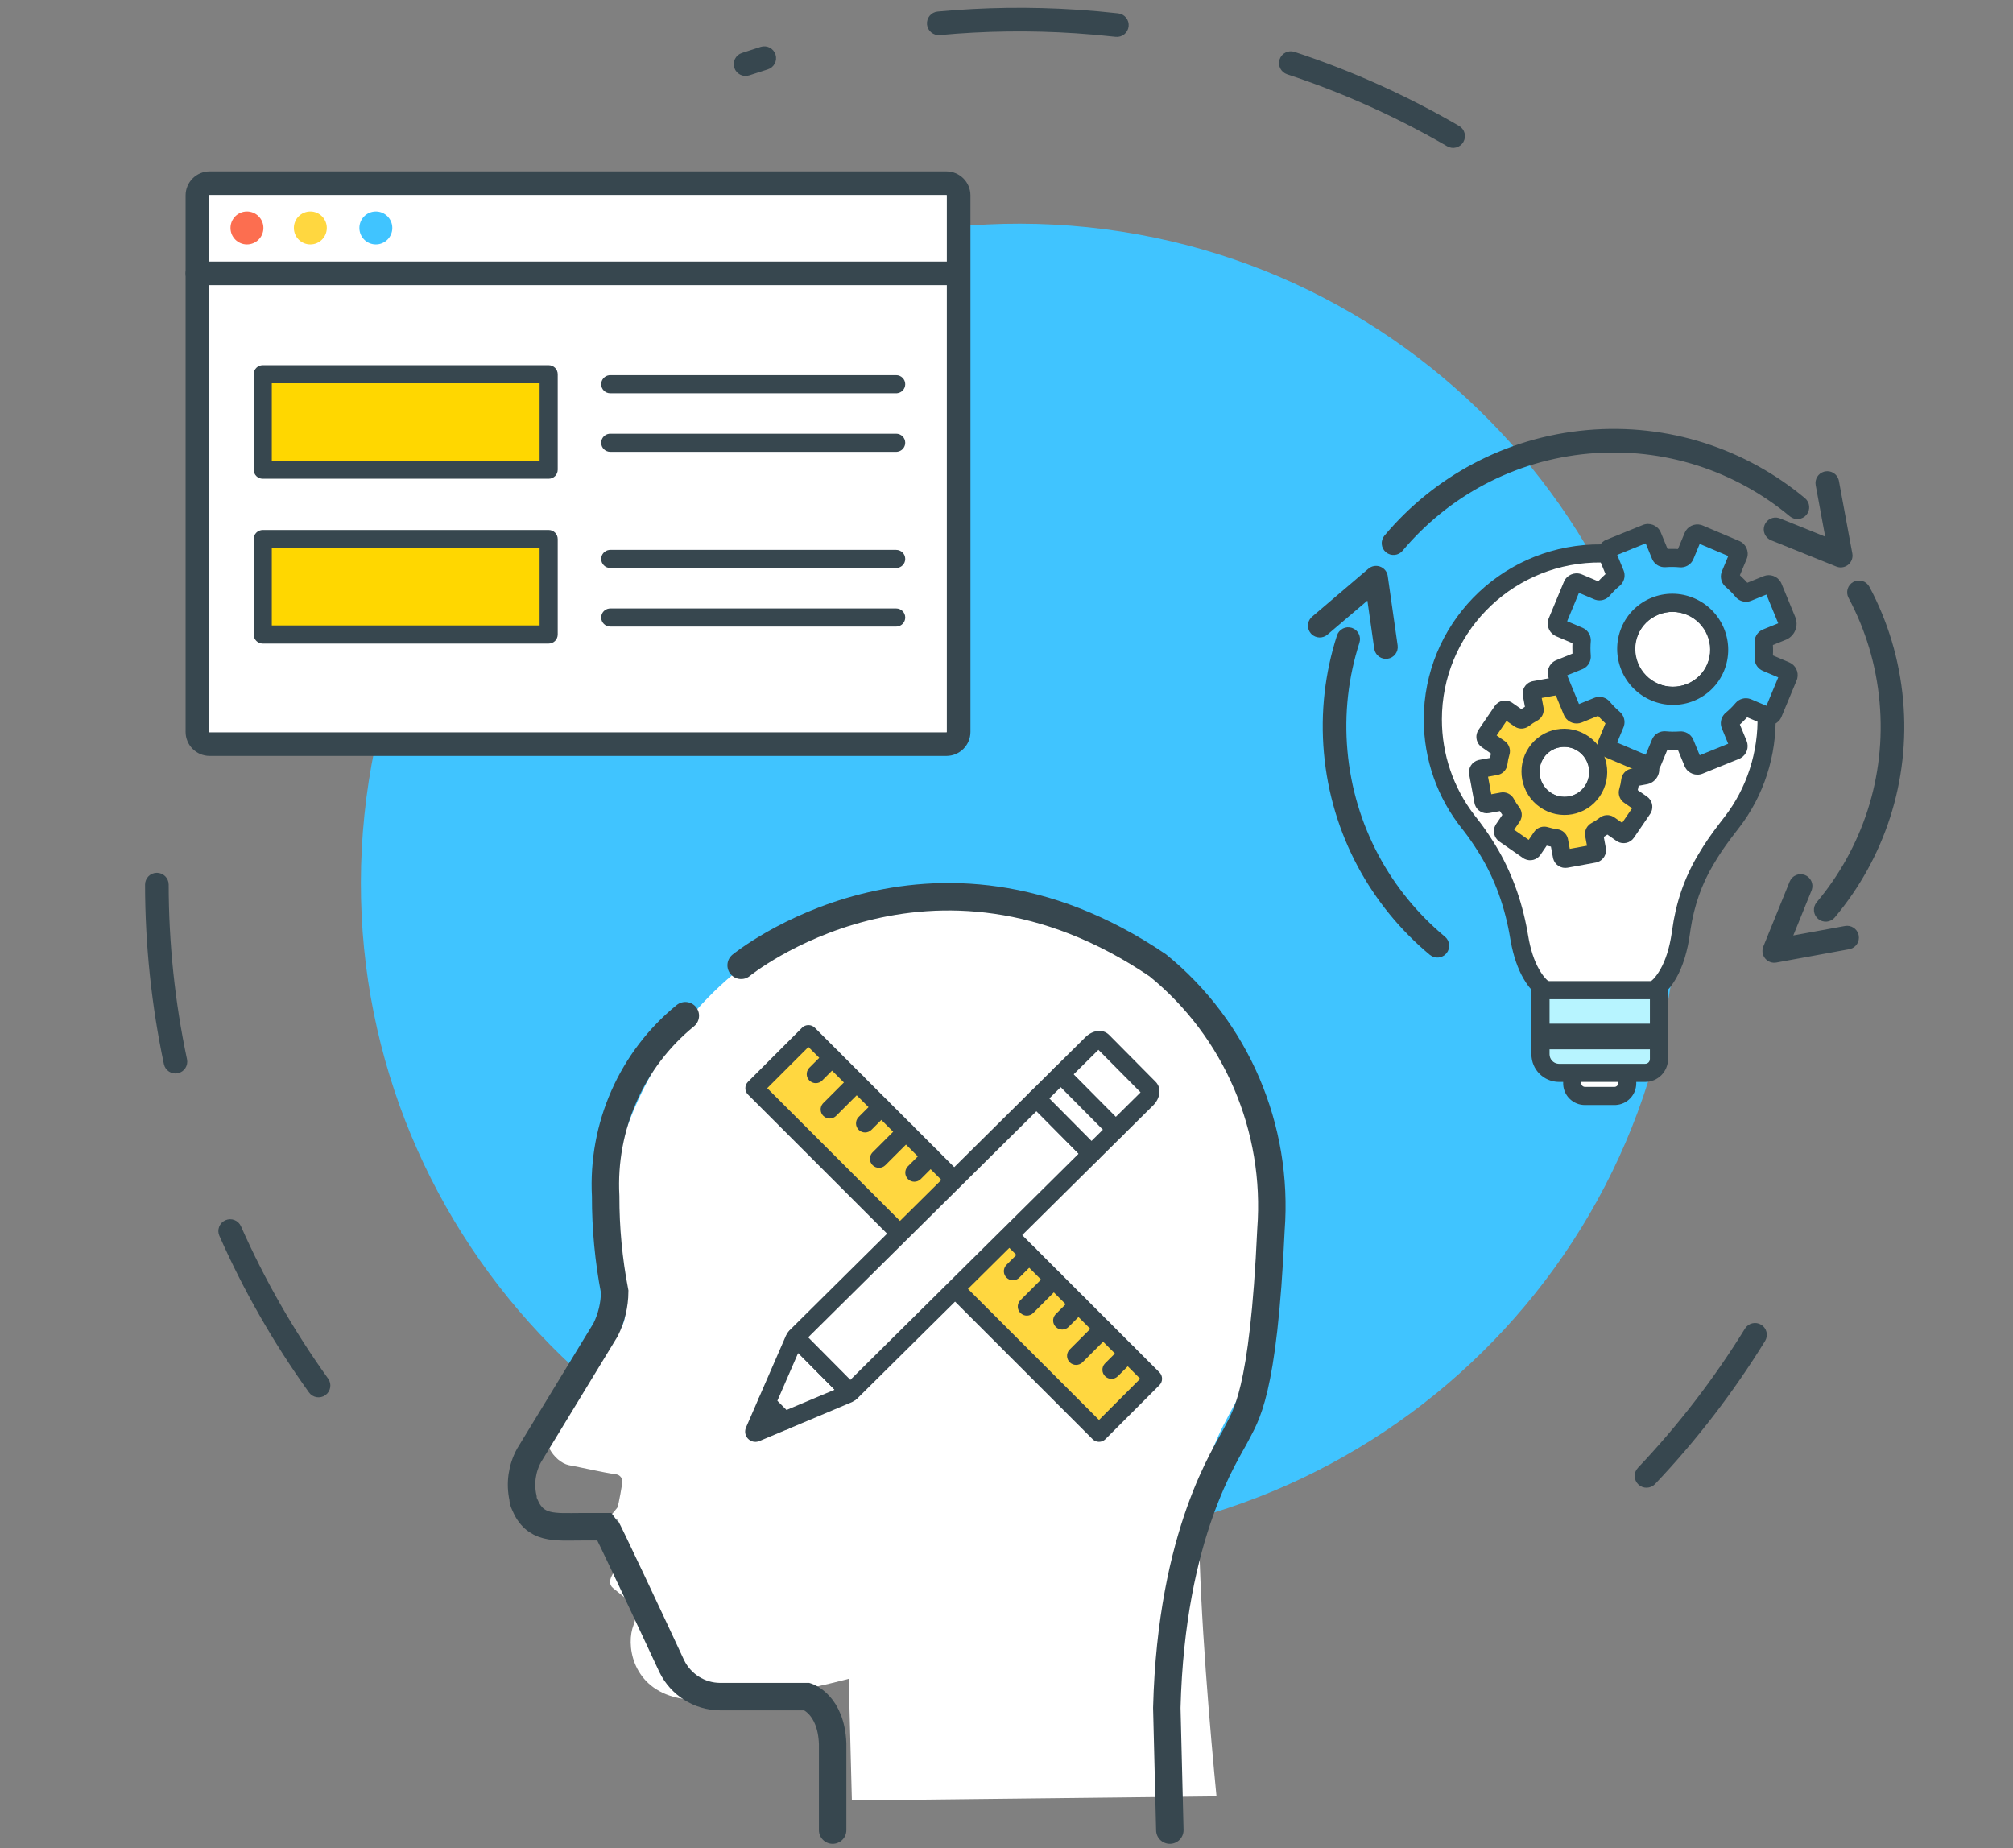 <?xml version="1.0" encoding="UTF-8"?> <svg xmlns="http://www.w3.org/2000/svg" xmlns:xlink="http://www.w3.org/1999/xlink" width="220px" height="202px" viewBox="0 0 220 202" version="1.1"><rect x="0" y="0" width="220" height="202" fill="#808080" stroke="none"/><title>Tech talents</title><g id="Page-1" stroke="none" stroke-width="1" fill="none" fill-rule="evenodd"><g id="Travel-Software-Solutions" transform="translate(-874, -1617)"><g id="Tech-talents" transform="translate(874, 1618)"><rect id="Rectangle" x="0" y="0" width="220" height="200"></rect><g id="Group-69" transform="translate(16, 0)"><g id="Group-123"><path d="M23.828,88.052 C27.922,48.492 63.31,19.741 102.87,23.835 C142.43,27.929 171.181,63.318 167.087,102.878 C162.993,142.438 127.604,171.189 88.044,167.094 C48.484,163 19.734,127.612 23.828,88.052" id="Fill-1" fill="#40C4FF"></path><path d="M143.311,13.019 C137.641,9.722 131.637,7.017 125.382,4.954 C124.863,4.783 124.303,5.065 124.132,5.584 C123.96,6.103 124.242,6.663 124.762,6.835 C130.886,8.855 136.764,11.503 142.316,14.731 C142.788,15.006 143.394,14.846 143.669,14.373 C143.944,13.9 143.784,13.294 143.311,13.019 Z M106.175,0.761 C104.695,0.594 103.209,0.462 101.716,0.364 C96.607,0.028 91.527,0.098 86.504,0.566 C85.959,0.616 85.559,1.099 85.61,1.643 C85.66,2.188 86.143,2.588 86.687,2.537 C91.607,2.079 96.582,2.011 101.586,2.34 C103.048,2.436 104.504,2.565 105.954,2.728 C106.497,2.789 106.987,2.398 107.048,1.855 C107.109,1.312 106.718,0.822 106.175,0.761 Z M67.235,4.406 C66.543,4.621 65.853,4.844 65.167,5.074 C64.648,5.248 64.369,5.809 64.543,6.328 C64.717,6.846 65.278,7.125 65.797,6.951 C66.469,6.726 67.144,6.508 67.822,6.298 C68.344,6.136 68.636,5.581 68.474,5.059 C68.312,4.536 67.757,4.244 67.235,4.406 Z" id="Stroke-3" stroke="#37474F" stroke-width="0.6" fill="#37474F" fill-rule="nonzero"></path><path d="M164.664,160.978 C169.184,156.21 173.202,150.987 176.649,145.394 C176.935,144.928 176.791,144.318 176.325,144.032 C175.86,143.745 175.25,143.89 174.963,144.355 C171.588,149.832 167.653,154.946 163.227,159.616 C162.851,160.013 162.868,160.64 163.264,161.016 C163.661,161.392 164.288,161.375 164.664,160.978 Z" id="Stroke-5" stroke="#37474F" stroke-width="0.6" fill="#37474F" fill-rule="nonzero"></path><path d="M0.154,95.676 C0.163,102.292 0.855,108.836 2.207,115.23 C2.32,115.765 2.845,116.107 3.38,115.993 C3.915,115.88 4.257,115.355 4.144,114.82 C2.82,108.56 2.143,102.152 2.135,95.673 C2.134,95.126 1.69,94.684 1.143,94.684 C0.596,94.685 0.154,95.129 0.154,95.676 Z M8.249,133.934 C10.906,139.943 14.18,145.661 18.011,150.997 C18.33,151.441 18.949,151.543 19.393,151.224 C19.837,150.905 19.939,150.286 19.62,149.842 C15.868,144.616 12.662,139.017 10.06,133.133 C9.839,132.633 9.255,132.407 8.754,132.628 C8.254,132.849 8.028,133.434 8.249,133.934 Z" id="Stroke-9" stroke="#37474F" stroke-width="0.6" fill="#37474F" fill-rule="nonzero"></path><g id="Group-22" transform="translate(181.899, 120.559)"></g><g id="Group-26" transform="translate(172.139, 87.445)"></g><g id="Group-38" transform="translate(139.025, 47.708)"></g><g id="Group-67" transform="translate(4.189, 17.45)"><path d="M83.241,62.874 L2.724,62.874 C1.985,62.874 1.385,62.274 1.385,61.534 L1.385,2.907 C1.385,2.167 1.985,1.568 2.724,1.568 L83.241,1.568 C83.981,1.568 84.581,2.167 84.581,2.907 L84.581,61.534 C84.581,62.274 83.981,62.874 83.241,62.874" id="Fill-65" fill="#FFFFFF"></path><path d="M83.241,0.577 L2.724,0.577 C1.438,0.577 0.395,1.621 0.395,2.907 L0.395,61.534 C0.395,62.821 1.438,63.864 2.724,63.864 L83.241,63.864 C84.528,63.864 85.571,62.821 85.571,61.534 L85.571,2.907 C85.571,1.621 84.528,0.577 83.241,0.577 Z M2.724,2.558 L83.241,2.558 C83.434,2.558 83.591,2.714 83.591,2.907 L83.591,61.534 C83.591,61.727 83.434,61.884 83.241,61.884 L2.724,61.884 C2.531,61.884 2.375,61.727 2.375,61.534 L2.375,2.907 C2.375,2.714 2.531,2.558 2.724,2.558 Z" id="Stroke-67" stroke="#37474F" stroke-width="0.6" fill="#37474F" fill-rule="nonzero"></path><path d="M8.6,6.461 C8.6,7.455 7.795,8.261 6.801,8.261 C5.807,8.261 5.002,7.455 5.002,6.461 C5.002,5.467 5.807,4.662 6.801,4.662 C7.795,4.662 8.6,5.467 8.6,6.461" id="Fill-69" fill="#FC6E50"></path><path d="M15.528,6.461 C15.528,7.455 14.722,8.261 13.729,8.261 C12.735,8.261 11.929,7.455 11.929,6.461 C11.929,5.467 12.735,4.662 13.729,4.662 C14.722,4.662 15.528,5.467 15.528,6.461" id="Fill-71" fill="#FFD740"></path><path d="M22.687,6.461 C22.687,7.455 21.882,8.261 20.888,8.261 C19.894,8.261 19.089,7.455 19.089,6.461 C19.089,5.467 19.894,4.662 20.888,4.662 C21.882,4.662 22.687,5.467 22.687,6.461" id="Fill-73" fill="#40C4FF"></path><line x1="1.385" y1="11.425" x2="84.512" y2="11.425" id="Fill-75" fill="#FFFFFF"></line><path d="M84.512,10.435 C85.059,10.435 85.502,10.879 85.502,11.425 C85.502,11.94 85.11,12.363 84.608,12.411 L84.512,12.416 L1.385,12.416 C0.838,12.416 0.394,11.972 0.394,11.425 C0.394,10.911 0.787,10.488 1.289,10.44 L1.385,10.435 L84.512,10.435 Z" id="Stroke-77" stroke="#37474F" stroke-width="0.6" fill="#37474F" fill-rule="nonzero"></path><polygon id="Fill-79" fill="#FFD700" points="8.526 32.882 8.526 23.835 8.526 22.45 39.774 22.45 39.774 32.882"></polygon><path d="M39.774,21.46 L8.526,21.46 C7.979,21.46 7.536,21.903 7.536,22.45 L7.536,32.882 C7.536,33.429 7.979,33.872 8.526,33.872 L39.774,33.872 C40.321,33.872 40.764,33.429 40.764,32.882 L40.764,22.45 C40.764,21.903 40.321,21.46 39.774,21.46 Z M38.784,23.44 L38.784,31.892 L9.516,31.892 L9.516,23.44 L38.784,23.44 Z" id="Stroke-81" fill="#37474F" fill-rule="nonzero"></path><polygon id="Fill-83" fill="#FFD700" points="8.526 50.894 8.526 41.847 8.526 40.461 39.774 40.461 39.774 50.894"></polygon><path d="M39.774,39.471 L8.526,39.471 C7.979,39.471 7.536,39.915 7.536,40.461 L7.536,50.894 C7.536,51.44 7.979,51.884 8.526,51.884 L39.774,51.884 C40.321,51.884 40.764,51.44 40.764,50.894 L40.764,40.461 C40.764,39.915 40.321,39.471 39.774,39.471 Z M38.784,41.451 L38.784,49.903 L9.516,49.903 L9.516,41.451 L38.784,41.451 Z" id="Stroke-85" fill="#37474F" fill-rule="nonzero"></path><line x1="46.505" y1="23.54" x2="77.754" y2="23.54" id="Fill-87" fill="#FFFFFF"></line><path d="M77.754,22.55 C78.301,22.55 78.744,22.993 78.744,23.54 C78.744,24.055 78.351,24.478 77.849,24.526 L77.754,24.53 L46.505,24.53 C45.959,24.53 45.515,24.087 45.515,23.54 C45.515,23.025 45.908,22.602 46.41,22.554 L46.505,22.55 L77.754,22.55 Z" id="Stroke-89" fill="#37474F" fill-rule="nonzero"></path><line x1="46.505" y1="29.94" x2="77.754" y2="29.94" id="Fill-91" fill="#FFFFFF"></line><path d="M77.754,28.95 C78.301,28.95 78.744,29.393 78.744,29.94 C78.744,30.454 78.351,30.877 77.849,30.925 L77.754,30.93 L46.505,30.93 C45.959,30.93 45.515,30.487 45.515,29.94 C45.515,29.425 45.908,29.002 46.41,28.954 L46.505,28.95 L77.754,28.95 Z" id="Stroke-93" fill="#37474F" fill-rule="nonzero"></path><line x1="46.505" y1="42.635" x2="77.754" y2="42.635" id="Fill-95" fill="#FFFFFF"></line><path d="M77.754,41.645 C78.301,41.645 78.744,42.088 78.744,42.635 C78.744,43.149 78.351,43.572 77.849,43.62 L77.754,43.625 L46.505,43.625 C45.959,43.625 45.515,43.181 45.515,42.635 C45.515,42.12 45.908,41.697 46.41,41.649 L46.505,41.645 L77.754,41.645 Z" id="Stroke-97" fill="#37474F" fill-rule="nonzero"></path><line x1="46.505" y1="49.034" x2="77.754" y2="49.034" id="Fill-99" fill="#FFFFFF"></line><path d="M77.754,48.044 C78.301,48.044 78.744,48.488 78.744,49.034 C78.744,49.549 78.351,49.972 77.849,50.02 L77.754,50.024 L46.505,50.024 C45.959,50.024 45.515,49.581 45.515,49.034 C45.515,48.52 45.908,48.097 46.41,48.049 L46.505,48.044 L77.754,48.044 Z" id="Stroke-101" fill="#37474F" fill-rule="nonzero"></path><line x1="93.442" y1="37.115" x2="95.615" y2="39.288" id="Fill-111" fill="#FFFFFF"></line><line x1="86.098" y1="29.468" x2="86.098" y2="43.106" id="Fill-115" fill="#FFFFFF"></line><line x1="67.281" y1="38.157" x2="81.858" y2="38.157" id="Fill-119" fill="#FFFFFF"></line></g><g id="Group-78" transform="translate(5.522, 29.233)"></g><g id="Group-90" transform="translate(53.624, 42.131)"></g><g id="Group-94" transform="translate(53.624, 49.102)"></g><g id="Group-98" transform="translate(53.624, 62.696)"></g><g id="Group-102" transform="translate(53.624, 69.319)"></g><g id="Group-114" transform="translate(103.819, 56.771)"></g><g id="Group-118" transform="translate(95.802, 48.754)"></g><g id="Group-122" transform="translate(75.933, 57.816)"></g></g><g id="Group-121-Copy" transform="translate(127.87, 45.587)"><g id="Group-12" transform="translate(12.6, 13.842)"><path d="M24.236,47.782 C24.236,47.782 26.537,46.725 27.256,41.375 C27.625,38.63 28.489,35.971 29.91,33.59 C30.051,33.354 30.187,33.129 30.317,32.916 C31.058,31.711 31.909,30.581 32.778,29.464 C35.298,26.222 36.731,22.035 36.594,17.614 C36.287,7.629 27.673,-0.325 17.635,0.066 C7.899,0.446 0.123,8.416 0.123,18.193 C0.123,22.459 1.605,26.411 4.084,29.514 C4.743,30.338 5.34,31.204 5.9,32.098 C5.97,32.208 6.043,32.327 6.121,32.454 C7.892,35.358 9.003,38.6 9.556,41.952 C10.356,46.802 12.49,47.782 12.49,47.782" id="Fill-9" fill="#FFFFFF"></path><path d="M17.597,-0.923 C28.188,-1.336 37.259,7.053 37.584,17.584 C37.725,22.148 36.275,26.579 33.56,30.071 L33.167,30.58 C32.354,31.64 31.787,32.434 31.278,33.247 L31.161,33.435 C31.035,33.639 30.902,33.86 30.76,34.097 C29.515,36.184 28.689,38.55 28.298,41.083 L28.237,41.507 C27.958,43.586 27.429,45.23 26.712,46.486 C26.305,47.198 25.859,47.75 25.399,48.159 C25.097,48.428 24.838,48.595 24.649,48.682 C24.152,48.91 23.565,48.692 23.336,48.195 C23.122,47.729 23.3,47.184 23.733,46.929 L23.823,46.882 C24.043,46.781 24.491,46.382 24.992,45.504 C25.543,44.539 25.975,43.242 26.229,41.562 L26.275,41.243 C26.671,38.292 27.604,35.522 29.06,33.083 L29.474,32.398 L29.726,31.995 C30.324,31.06 30.999,30.139 31.997,28.856 C34.429,25.727 35.731,21.748 35.605,17.645 C35.314,8.217 27.17,0.685 17.674,1.056 C8.44,1.416 1.113,8.977 1.113,18.193 C1.113,22.01 2.371,25.656 4.642,28.62 L4.858,28.896 C5.505,29.705 6.119,30.584 6.739,31.571 L6.966,31.938 C8.673,34.738 9.836,37.91 10.453,41.324 L10.533,41.79 C10.793,43.364 11.21,44.587 11.734,45.504 C12.205,46.331 12.63,46.733 12.862,46.861 L12.903,46.882 C13.4,47.111 13.618,47.698 13.39,48.195 C13.162,48.692 12.574,48.91 12.077,48.682 C11.889,48.595 11.629,48.428 11.327,48.159 C10.868,47.75 10.421,47.198 10.014,46.486 C9.413,45.432 8.943,44.103 8.641,42.468 L8.579,42.113 C8.027,38.764 6.923,35.672 5.275,32.97 L5.062,32.624 C4.563,31.83 4.071,31.115 3.565,30.456 L3.311,30.132 C0.626,26.772 -0.867,22.582 -0.867,18.193 C-0.867,7.91 7.303,-0.521 17.597,-0.923 Z" id="Stroke-11" fill="#37474F" fill-rule="nonzero"></path></g><g id="Group-16" transform="translate(27.894, 70.545)"><path d="M6.072,0.115 L6.072,1.261 C6.072,2.022 5.452,2.639 4.687,2.639 L1.45,2.639 C0.685,2.639 0.065,2.022 0.065,1.261 L0.065,0.115" id="Fill-13" fill="#FFFFFF"></path><path d="M6.072,-0.875 C6.587,-0.875 7.009,-0.482 7.057,0.02 L7.062,0.115 L7.062,1.261 C7.062,2.527 6.067,3.558 4.817,3.626 L4.687,3.629 L1.45,3.629 C0.183,3.629 -0.854,2.64 -0.922,1.391 L-0.925,1.261 L-0.925,0.115 C-0.925,-0.431 -0.482,-0.875 0.065,-0.875 C0.579,-0.875 1.002,-0.482 1.05,0.02 L1.055,0.115 L1.055,1.261 C1.055,1.453 1.197,1.614 1.386,1.644 L1.45,1.649 L4.687,1.649 C4.884,1.649 5.046,1.507 5.077,1.324 L5.082,1.261 L5.082,0.115 C5.082,-0.431 5.525,-0.875 6.072,-0.875 Z" id="Stroke-15" fill="#37474F" fill-rule="nonzero"></path></g><path d="M35.928,70.661 L26.522,70.661 C25.399,70.661 24.489,69.751 24.489,68.628 L24.489,61.624 L37.436,61.624 L37.436,69.153 C37.436,69.985 36.761,70.661 35.928,70.661" id="Fill-17" fill="#B7F4FF"></path><path d="M37.436,60.634 L24.489,60.634 C23.943,60.634 23.499,61.078 23.499,61.624 L23.499,68.628 C23.499,70.298 24.852,71.651 26.522,71.651 L35.928,71.651 C37.308,71.651 38.426,70.532 38.426,69.153 L38.426,61.624 C38.426,61.078 37.983,60.634 37.436,60.634 Z M25.479,62.614 L36.446,62.614 L36.446,69.153 C36.446,69.439 36.214,69.67 35.928,69.67 L26.522,69.67 L26.421,69.666 C25.893,69.615 25.479,69.17 25.479,68.628 L25.479,62.614 Z" id="Stroke-19" fill="#37474F" fill-rule="nonzero"></path><g id="Group-24" transform="translate(24.413, 65.944)"><line x1="0.077" y1="0.746" x2="13.023" y2="0.746" id="Fill-21" fill="#FFFFFF"></line><path d="M13.023,-0.654 C13.57,-0.654 14.013,-0.027 14.013,0.746 C14.013,1.474 13.621,2.072 13.119,2.14 L13.023,2.146 L0.077,2.146 C-0.47,2.146 -0.913,1.519 -0.913,0.746 C-0.913,0.018 -0.521,-0.58 -0.019,-0.647 L0.077,-0.654 L13.023,-0.654 Z" id="Stroke-23" fill="#37474F" fill-rule="nonzero"></path></g><path d="M30.767,37.092 C31.144,39.111 29.807,41.049 27.78,41.421 C25.754,41.793 23.806,40.458 23.428,38.439 C23.051,36.421 24.388,34.483 26.414,34.111 C28.441,33.739 30.389,35.074 30.767,37.092" id="Fill-25" fill="#FFFFFF"></path><path d="M26.236,33.137 C23.671,33.608 21.977,36.063 22.455,38.621 C22.933,41.177 25.397,42.865 27.959,42.395 C30.524,41.924 32.218,39.468 31.74,36.91 C31.262,34.355 28.798,32.667 26.236,33.137 Z M29.793,37.274 C30.07,38.753 29.09,40.174 27.602,40.447 C26.111,40.72 24.679,39.739 24.402,38.257 C24.125,36.778 25.105,35.358 26.593,35.085 C28.037,34.82 29.427,35.733 29.764,37.137 L29.793,37.274 Z" id="Stroke-27" fill="#37474F" fill-rule="nonzero"></path><path d="M25.012,40.825 C23.328,39.653 22.897,37.333 24.049,35.644 C25.201,33.954 27.499,33.535 29.183,34.707 C30.867,35.879 31.298,38.198 30.146,39.888 C28.994,41.577 26.695,41.997 25.012,40.825 M33.883,44.408 L35.658,41.804 C35.775,41.632 35.731,41.396 35.56,41.277 L34.187,40.321 C34.058,40.231 34.005,40.068 34.05,39.918 C34.169,39.519 34.253,39.114 34.303,38.707 C34.322,38.55 34.435,38.424 34.589,38.396 L35.94,38.149 C36.301,38.083 36.539,37.734 36.471,37.37 L35.945,34.539 C35.907,34.333 35.71,34.196 35.506,34.234 L33.871,34.532 C33.717,34.56 33.566,34.482 33.492,34.343 C33.299,33.979 33.075,33.63 32.82,33.3 C32.724,33.175 32.714,33.004 32.803,32.875 L33.742,31.497 C33.859,31.325 33.815,31.089 33.644,30.97 L31.05,29.164 C30.878,29.045 30.644,29.087 30.527,29.259 L29.587,30.637 C29.499,30.767 29.338,30.819 29.188,30.772 C28.792,30.65 28.389,30.562 27.985,30.51 C27.829,30.49 27.703,30.375 27.674,30.219 L27.368,28.569 C27.329,28.363 27.133,28.226 26.929,28.264 L23.839,28.828 C23.635,28.865 23.5,29.062 23.539,29.268 L23.845,30.918 C23.874,31.073 23.797,31.225 23.66,31.299 C23.3,31.491 22.956,31.715 22.63,31.969 C22.506,32.066 22.337,32.074 22.208,31.984 L20.835,31.028 C20.663,30.909 20.429,30.952 20.312,31.124 L18.537,33.727 C18.42,33.899 18.464,34.135 18.635,34.255 L20.008,35.21 C20.137,35.3 20.19,35.463 20.145,35.614 C20.026,36.012 19.942,36.417 19.892,36.825 C19.873,36.981 19.76,37.108 19.606,37.136 L17.971,37.434 C17.766,37.471 17.632,37.669 17.67,37.875 L18.25,40.992 C18.288,41.198 18.485,41.335 18.689,41.298 L20.324,40.999 C20.478,40.971 20.629,41.05 20.703,41.189 C20.896,41.552 21.12,41.901 21.375,42.231 C21.471,42.356 21.48,42.527 21.392,42.657 L20.453,44.034 C20.336,44.206 20.379,44.442 20.551,44.562 L23.145,46.367 C23.317,46.487 23.551,46.444 23.668,46.272 L24.607,44.894 C24.696,44.765 24.857,44.713 25.007,44.759 C25.403,44.882 25.805,44.969 26.21,45.022 C26.365,45.042 26.492,45.157 26.521,45.312 L26.827,46.962 C26.866,47.168 27.062,47.305 27.266,47.268 L30.356,46.704 C30.56,46.667 30.695,46.469 30.656,46.263 L30.35,44.613 C30.321,44.458 30.397,44.306 30.535,44.232 C30.894,44.041 31.239,43.817 31.565,43.562 C31.688,43.466 31.858,43.458 31.987,43.547 L33.36,44.503 C33.531,44.622 33.765,44.58 33.883,44.408" id="Fill-29" fill="#FFD740"></path><path d="M26.751,27.29 C27.458,27.16 28.136,27.602 28.318,28.284 L28.341,28.388 L28.566,29.601 L28.665,29.619 L28.802,29.648 L28.939,29.679 L29.027,29.701 L29.709,28.702 C30.093,28.139 30.821,27.955 31.416,28.236 L31.52,28.291 L31.615,28.351 L34.21,30.157 C34.794,30.564 34.966,31.346 34.622,31.955 L34.56,32.055 L33.871,33.064 L33.933,33.154 L34.011,33.272 L34.086,33.391 L34.137,33.477 L35.328,33.26 C35.999,33.137 36.642,33.527 36.862,34.149 L36.895,34.254 L36.918,34.358 L37.445,37.189 C37.605,38.053 37.068,38.886 36.229,39.099 L36.117,39.123 L35.215,39.288 L35.199,39.382 L35.171,39.52 L35.142,39.657 L35.115,39.762 L36.125,40.464 C36.677,40.848 36.861,41.567 36.59,42.159 L36.538,42.262 L36.476,42.362 L34.701,44.965 C34.294,45.561 33.502,45.732 32.89,45.376 L32.794,45.316 L31.795,44.62 L31.721,44.672 L31.604,44.75 L31.486,44.825 L31.405,44.873 L31.63,46.082 C31.754,46.753 31.369,47.402 30.745,47.622 L30.638,47.655 L30.534,47.678 L27.444,48.242 C26.736,48.371 26.059,47.929 25.877,47.247 L25.854,47.143 L25.628,45.93 L25.53,45.913 L25.392,45.884 L25.256,45.853 L25.168,45.83 L24.486,46.83 C24.102,47.393 23.374,47.577 22.778,47.295 L22.675,47.241 L22.58,47.18 L19.985,45.374 C19.401,44.968 19.229,44.186 19.573,43.576 L19.635,43.477 L20.322,42.467 L20.262,42.378 L20.184,42.26 L20.109,42.141 L20.057,42.054 L18.866,42.272 C18.196,42.394 17.553,42.004 17.333,41.383 L17.3,41.277 L17.276,41.173 L16.697,38.056 C16.565,37.348 17.002,36.665 17.688,36.483 L17.793,36.46 L18.979,36.243 L18.996,36.15 L19.023,36.012 L19.053,35.875 L19.079,35.769 L18.069,35.067 C17.518,34.683 17.334,33.965 17.604,33.372 L17.657,33.269 L17.719,33.169 L19.494,30.566 C19.901,29.97 20.693,29.799 21.305,30.155 L21.401,30.216 L22.4,30.911 L22.474,30.859 L22.709,30.706 L22.789,30.657 L22.565,29.449 C22.441,28.779 22.826,28.13 23.45,27.91 L23.556,27.877 L23.661,27.854 L26.751,27.29 Z M26.505,29.347 L24.624,29.69 L24.819,30.737 C24.913,31.246 24.708,31.752 24.309,32.055 L24.22,32.117 L24.126,32.172 C23.815,32.339 23.518,32.532 23.239,32.749 C22.807,33.087 22.216,33.132 21.742,32.86 L21.642,32.797 L20.779,32.196 L19.695,33.786 L20.574,34.398 C20.993,34.69 21.201,35.184 21.141,35.673 L21.122,35.785 L21.093,35.897 C20.991,36.24 20.918,36.59 20.875,36.944 C20.809,37.49 20.422,37.943 19.892,38.085 L19.784,38.11 L18.756,38.297 L19.112,40.214 L20.146,40.025 C20.657,39.932 21.16,40.142 21.462,40.542 L21.523,40.631 L21.578,40.725 C21.745,41.041 21.94,41.343 22.159,41.626 C22.49,42.056 22.537,42.642 22.272,43.115 L22.21,43.214 L21.61,44.093 L23.2,45.199 L23.79,44.336 C24.082,43.908 24.585,43.697 25.081,43.765 L25.187,43.784 L25.3,43.813 C25.64,43.919 25.987,43.994 26.338,44.04 C26.88,44.11 27.327,44.498 27.47,45.024 L27.494,45.131 L27.69,46.184 L29.57,45.84 L29.376,44.793 C29.282,44.285 29.487,43.779 29.886,43.476 L29.975,43.414 L30.069,43.359 C30.38,43.193 30.677,43 30.956,42.782 C31.388,42.444 31.979,42.4 32.453,42.672 L32.553,42.735 L33.415,43.335 L34.499,41.745 L33.621,41.134 C33.202,40.842 32.994,40.348 33.054,39.859 L33.073,39.746 L33.101,39.634 C33.204,39.292 33.277,38.942 33.32,38.587 C33.386,38.041 33.773,37.588 34.303,37.446 L34.411,37.422 L35.438,37.234 L35.082,35.317 L34.049,35.506 C33.538,35.599 33.035,35.389 32.733,34.989 L32.672,34.901 L32.617,34.807 C32.449,34.491 32.255,34.189 32.036,33.905 C31.705,33.475 31.658,32.889 31.923,32.417 L31.985,32.317 L32.583,31.438 L30.994,30.332 L30.405,31.195 C30.113,31.624 29.61,31.834 29.114,31.767 L29.008,31.748 L28.895,31.718 C28.555,31.613 28.208,31.537 27.857,31.492 C27.315,31.421 26.868,31.033 26.725,30.507 L26.701,30.4 L26.505,29.347 Z M29.749,33.894 C31.878,35.376 32.423,38.307 30.964,40.445 C29.502,42.59 26.581,43.123 24.446,41.638 C22.317,40.156 21.772,37.225 23.231,35.086 C24.693,32.941 27.614,32.408 29.749,33.894 Z M24.867,36.202 C24.021,37.442 24.339,39.15 25.577,40.012 C26.81,40.87 28.487,40.564 29.328,39.33 C30.174,38.09 29.856,36.381 28.618,35.519 C27.385,34.661 25.708,34.968 24.867,36.202 Z" id="Stroke-31" fill="#37474F" fill-rule="nonzero"></path><path d="M58.828,17.27 C59.31,17.013 59.91,17.195 60.168,17.677 C61.164,19.541 61.974,21.502 62.585,23.537 C63.208,25.611 63.623,27.756 63.819,29.947 C64.016,32.139 63.989,34.322 63.745,36.473 C63.505,38.584 63.056,40.657 62.408,42.667 C61.769,44.649 60.937,46.563 59.927,48.384 C58.925,50.191 57.75,51.899 56.421,53.483 C56.07,53.902 55.445,53.957 55.026,53.606 C54.607,53.254 54.553,52.63 54.904,52.211 C56.152,50.723 57.255,49.12 58.196,47.424 C59.143,45.715 59.923,43.919 60.523,42.059 C61.132,40.174 61.552,38.23 61.777,36.25 C62.007,34.231 62.031,32.182 61.847,30.124 C61.663,28.066 61.274,26.053 60.689,24.107 C60.115,22.198 59.355,20.359 58.421,18.61 C58.164,18.128 58.346,17.528 58.828,17.27 Z" id="Stroke-33" stroke="#37474F" stroke-width="0.6" fill="#37474F" fill-rule="nonzero"></path><path d="M29.594,0.714 C31.792,0.518 33.982,0.545 36.14,0.789 C38.257,1.028 40.336,1.475 42.353,2.122 C44.341,2.759 46.261,3.588 48.087,4.594 C49.9,5.594 51.614,6.764 53.203,8.089 C53.624,8.439 53.68,9.063 53.33,9.483 C52.98,9.904 52.356,9.96 51.936,9.61 C50.443,8.366 48.834,7.267 47.132,6.329 C45.417,5.384 43.615,4.606 41.748,4.007 C39.855,3.401 37.904,2.981 35.917,2.757 C33.891,2.528 31.834,2.503 29.769,2.686 C27.704,2.87 25.684,3.258 23.73,3.84 C21.815,4.412 19.969,5.169 18.215,6.1 C16.484,7.018 14.849,8.102 13.329,9.334 C11.821,10.558 10.433,11.924 9.185,13.411 C8.834,13.83 8.209,13.885 7.79,13.534 C7.371,13.182 7.317,12.558 7.668,12.139 C8.997,10.554 10.475,9.1 12.082,7.796 C13.7,6.484 15.443,5.329 17.287,4.351 C19.156,3.359 21.123,2.552 23.164,1.943 C25.245,1.322 27.396,0.909 29.594,0.714 Z" id="Stroke-35" stroke="#37474F" stroke-width="0.6" fill="#37474F" fill-rule="nonzero"></path><g id="Group-40" transform="translate(0.915, 22.178)" fill="#37474F" fill-rule="nonzero" stroke="#37474F" stroke-width="0.6"><path d="M1.617,0.777 C1.785,0.256 2.342,-0.03 2.863,0.138 C3.383,0.306 3.669,0.864 3.501,1.384 C2.893,3.27 2.472,5.214 2.247,7.194 C2.018,9.213 1.993,11.262 2.178,13.32 C2.362,15.378 2.751,17.39 3.336,19.337 C3.909,21.246 4.669,23.085 5.603,24.834 C6.524,26.558 7.612,28.188 8.848,29.702 C10.076,31.206 11.447,32.59 12.94,33.833 C13.36,34.184 13.416,34.808 13.066,35.228 C12.716,35.648 12.092,35.705 11.672,35.355 C10.082,34.03 8.622,32.556 7.315,30.955 C5.997,29.341 4.838,27.604 3.857,25.767 C2.861,23.902 2.051,21.941 1.439,19.907 C0.816,17.832 0.402,15.688 0.205,13.497 C0.009,11.305 0.035,9.122 0.28,6.97 C0.52,4.86 0.968,2.787 1.617,0.777 Z" id="Stroke-39"></path></g><g id="Group-44" transform="translate(0.289, 16.454)" fill="#37474F" fill-rule="nonzero" stroke="#37474F" stroke-width="0.6"><path d="M5.588,-0.66 C6.158,-1.145 7.027,-0.844 7.193,-0.136 L7.21,-0.045 L8.29,7.534 C8.367,8.075 7.991,8.576 7.449,8.654 C6.94,8.726 6.466,8.397 6.347,7.907 L6.329,7.813 L5.503,2.013 L0.719,6.089 C0.329,6.421 -0.245,6.398 -0.607,6.051 L-0.677,5.977 C-1.009,5.587 -0.986,5.013 -0.639,4.651 L-0.565,4.581 L5.588,-0.66 Z" id="Stroke-43"></path></g><path d="M55.655,5.225 C56.161,5.132 56.648,5.441 56.787,5.926 L56.808,6.019 L58.274,13.953 C58.41,14.691 57.711,15.295 57.014,15.081 L56.93,15.051 L49.809,12.182 C49.302,11.977 49.056,11.4 49.261,10.893 C49.453,10.416 49.976,10.17 50.459,10.313 L50.549,10.345 L55.999,12.541 L54.861,6.379 C54.768,5.873 55.077,5.385 55.562,5.247 L55.655,5.225 Z" id="Stroke-45" stroke="#37474F" stroke-width="0.6" fill="#37474F" fill-rule="nonzero"></path><path d="M52,49.87 C52.205,49.363 52.783,49.119 53.289,49.324 C53.766,49.518 54.011,50.04 53.866,50.524 L53.835,50.614 L51.634,56.039 L57.82,54.905 C58.327,54.812 58.814,55.122 58.951,55.608 L58.973,55.701 C59.066,56.207 58.756,56.694 58.271,56.831 L58.178,56.853 L50.217,58.312 C49.478,58.448 48.876,57.748 49.091,57.05 L49.121,56.966 L52,49.87 Z" id="Stroke-47" stroke="#37474F" stroke-width="0.6" fill="#37474F" fill-rule="nonzero"></path><path d="M43.678,22.447 C44.75,25.044 43.498,28.012 40.88,29.076 C38.263,30.14 35.271,28.897 34.199,26.3 C33.127,23.703 34.379,20.736 36.997,19.672 C39.614,18.608 42.605,19.85 43.678,22.447" id="Fill-49" fill="#FFFFFF"></path><path d="M36.624,18.755 C33.499,20.025 32.002,23.573 33.284,26.678 C34.565,29.78 38.132,31.262 41.253,29.993 C44.378,28.723 45.875,25.175 44.593,22.069 C43.312,18.968 39.745,17.486 36.624,18.755 Z M42.763,22.825 C43.625,24.914 42.617,27.301 40.507,28.159 C38.393,29.018 35.978,28.015 35.114,25.922 C34.252,23.834 35.259,21.447 37.369,20.589 C39.484,19.73 41.899,20.733 42.763,22.825 Z" id="Stroke-51" fill="#37474F" fill-rule="nonzero"></path><path d="M36.994,29.052 C34.404,27.953 33.175,24.968 34.249,22.385 C35.323,19.801 38.293,18.598 40.883,19.696 C43.473,20.794 44.702,23.779 43.628,26.363 C42.554,28.946 39.584,30.15 36.994,29.052 M49.914,31.37 L51.568,27.389 C51.677,27.126 51.552,26.822 51.289,26.71 L49.177,25.815 C48.978,25.73 48.862,25.527 48.88,25.313 C48.928,24.746 48.928,24.18 48.88,23.621 C48.862,23.406 48.978,23.205 49.177,23.125 L50.922,22.417 C51.389,22.228 51.611,21.694 51.418,21.225 L49.918,17.583 C49.809,17.318 49.506,17.19 49.243,17.297 L47.13,18.153 C46.931,18.233 46.706,18.171 46.567,18.005 C46.207,17.573 45.808,17.168 45.373,16.797 C45.209,16.657 45.148,16.431 45.231,16.233 L46.106,14.126 C46.216,13.863 46.09,13.559 45.827,13.448 L41.836,11.755 C41.572,11.643 41.27,11.766 41.161,12.029 L40.285,14.135 C40.203,14.333 40,14.448 39.786,14.428 C39.22,14.374 38.655,14.37 38.096,14.412 C37.882,14.429 37.68,14.31 37.598,14.111 L36.724,11.987 C36.615,11.722 36.312,11.594 36.049,11.701 L32.057,13.319 C31.793,13.426 31.668,13.727 31.777,13.992 L32.651,16.116 C32.733,16.315 32.673,16.54 32.509,16.677 C32.08,17.035 31.68,17.43 31.313,17.862 C31.175,18.026 30.949,18.084 30.751,18 L28.639,17.104 C28.375,16.992 28.073,17.115 27.963,17.378 L26.309,21.359 C26.199,21.622 26.325,21.926 26.588,22.037 L28.7,22.933 C28.899,23.017 29.015,23.221 28.997,23.435 C28.948,24.002 28.949,24.568 28.997,25.127 C29.015,25.342 28.898,25.543 28.7,25.623 L26.587,26.48 C26.323,26.586 26.198,26.888 26.307,27.153 L27.959,31.165 C28.068,31.43 28.371,31.558 28.634,31.451 L30.747,30.595 C30.946,30.514 31.171,30.577 31.309,30.743 C31.67,31.175 32.069,31.579 32.504,31.95 C32.668,32.091 32.728,32.317 32.646,32.515 L31.771,34.622 C31.661,34.884 31.786,35.188 32.05,35.3 L36.041,36.993 C36.305,37.105 36.607,36.982 36.716,36.719 L37.592,34.612 C37.674,34.414 37.876,34.3 38.091,34.32 C38.657,34.374 39.222,34.378 39.78,34.335 C39.995,34.319 40.196,34.438 40.279,34.637 L41.153,36.761 C41.262,37.026 41.565,37.154 41.828,37.047 L45.82,35.429 C46.084,35.322 46.209,35.021 46.1,34.756 L45.226,32.632 C45.143,32.432 45.204,32.207 45.368,32.07 C45.797,31.713 46.197,31.317 46.564,30.885 C46.702,30.722 46.928,30.664 47.126,30.748 L49.238,31.644 C49.502,31.756 49.804,31.633 49.914,31.37" id="Fill-53" fill="#40C4FF"></path><path d="M35.677,10.783 C36.412,10.485 37.244,10.81 37.593,11.508 L37.639,11.61 L38.378,13.404 L38.392,13.403 C38.639,13.393 38.887,13.391 39.135,13.397 L39.513,13.414 L40.246,11.649 C40.538,10.947 41.297,10.586 42.01,10.771 L42.117,10.803 L42.222,10.843 L46.213,12.536 C46.942,12.845 47.305,13.661 47.06,14.401 L47.021,14.506 L46.283,16.28 L46.296,16.292 C46.48,16.46 46.658,16.634 46.83,16.814 L47.093,17.099 L48.87,16.379 C49.569,16.096 50.355,16.375 50.731,17.002 L50.787,17.104 L50.833,17.206 L52.333,20.848 C52.719,21.786 52.306,22.853 51.405,23.286 L51.294,23.335 L49.891,23.903 C49.904,24.155 49.909,24.404 49.905,24.653 L49.89,25.042 L51.675,25.799 C52.367,26.092 52.73,26.843 52.554,27.552 L52.522,27.664 L52.482,27.769 L50.828,31.75 C50.522,32.486 49.7,32.848 48.957,32.595 L48.852,32.555 L47.076,31.802 C46.907,31.987 46.734,32.165 46.555,32.337 L46.279,32.591 L47.016,34.379 C47.304,35.08 47.027,35.873 46.393,36.247 L46.295,36.3 L46.192,36.346 L42.2,37.965 C41.465,38.262 40.633,37.937 40.284,37.24 L40.238,37.138 L39.499,35.344 L39.485,35.344 C39.237,35.355 38.989,35.357 38.741,35.35 L38.364,35.333 L37.631,37.099 C37.339,37.801 36.58,38.162 35.867,37.977 L35.76,37.945 L35.655,37.904 L31.664,36.212 C30.935,35.903 30.572,35.087 30.817,34.347 L30.856,34.242 L31.593,32.467 L31.58,32.456 C31.396,32.287 31.218,32.113 31.046,31.933 L30.784,31.648 L29.006,32.369 C28.308,32.652 27.522,32.372 27.146,31.746 L27.09,31.644 L27.044,31.542 L25.392,27.53 C25.088,26.794 25.409,25.956 26.112,25.608 L26.215,25.562 L27.985,24.844 C27.972,24.593 27.968,24.344 27.972,24.095 L27.986,23.705 L26.202,22.949 C25.509,22.655 25.147,21.904 25.323,21.195 L25.355,21.084 L25.395,20.979 L27.049,16.998 C27.355,16.261 28.177,15.9 28.92,16.152 L29.025,16.192 L30.801,16.945 C30.969,16.76 31.143,16.582 31.322,16.411 L31.597,16.156 L30.861,14.369 C30.572,13.668 30.85,12.874 31.484,12.5 L31.582,12.447 L31.685,12.401 L35.677,10.783 Z M35.986,12.794 L32.873,14.056 L33.567,15.739 C33.784,16.265 33.675,16.855 33.313,17.271 L33.232,17.357 L33.143,17.438 C32.755,17.761 32.395,18.117 32.068,18.503 C31.677,18.964 31.048,19.143 30.477,18.954 L30.364,18.911 L28.692,18.202 L27.402,21.306 L29.087,22.022 C29.608,22.243 29.946,22.735 29.985,23.282 L29.989,23.4 L29.983,23.519 C29.94,24.026 29.94,24.536 29.983,25.042 C30.035,25.646 29.72,26.219 29.182,26.49 L29.072,26.541 L27.404,27.216 L28.697,30.357 L30.375,29.677 C30.902,29.464 31.489,29.576 31.903,29.938 L31.99,30.02 L32.07,30.108 C32.397,30.5 32.757,30.865 33.146,31.197 C33.604,31.588 33.786,32.212 33.602,32.782 L33.56,32.895 L32.864,34.57 L35.987,35.895 L36.678,34.233 C36.897,33.705 37.393,33.366 37.945,33.331 L38.064,33.328 L38.184,33.334 C38.691,33.382 39.2,33.387 39.705,33.348 C40.305,33.302 40.872,33.618 41.144,34.151 L41.194,34.26 L41.891,35.953 L45.003,34.692 L44.31,33.009 C44.093,32.483 44.202,31.893 44.564,31.477 L44.645,31.39 L44.734,31.31 C45.122,30.987 45.481,30.631 45.809,30.244 C46.2,29.784 46.829,29.605 47.399,29.794 L47.513,29.836 L49.183,30.545 L50.474,27.44 L48.79,26.726 C48.269,26.505 47.931,26.013 47.892,25.465 L47.888,25.347 L47.893,25.228 C47.937,24.721 47.937,24.212 47.893,23.705 C47.842,23.102 48.157,22.529 48.695,22.257 L48.805,22.207 L50.472,21.531 L49.179,18.39 L47.501,19.071 C46.975,19.284 46.388,19.171 45.973,18.809 L45.887,18.728 L45.807,18.639 C45.48,18.247 45.12,17.883 44.73,17.55 C44.273,17.16 44.091,16.536 44.275,15.966 L44.316,15.853 L45.012,14.178 L41.89,12.853 L41.199,14.516 C40.98,15.043 40.483,15.381 39.932,15.417 L39.813,15.42 L39.693,15.414 C39.186,15.365 38.677,15.361 38.172,15.4 C37.573,15.446 37.005,15.13 36.733,14.597 L36.683,14.488 L35.986,12.794 Z M41.269,18.784 C44.359,20.095 45.825,23.656 44.542,26.743 C43.257,29.835 39.703,31.276 36.608,29.963 C33.518,28.653 32.051,25.092 33.334,22.005 C34.62,18.913 38.174,17.472 41.269,18.784 Z M35.163,22.765 C34.299,24.845 35.291,27.254 37.381,28.14 C39.466,29.025 41.851,28.058 42.714,25.983 C43.578,23.903 42.586,21.494 40.496,20.607 C38.411,19.723 36.025,20.69 35.163,22.765 Z" id="Stroke-55" fill="#37474F" fill-rule="nonzero"></path></g><g id="Group-65-Copy" transform="translate(42.526, 96.6)"><path d="M74.424,98.717 C73.779,92.083 72.592,78.677 72.505,69.098 C72.409,58.602 78.922,54.527 80.156,46.853 C89.329,-10.177 17.398,-15.584 7.893,33.095 C7.468,35.271 6.534,38.544 9.15,43.418 C9.574,44.208 9.807,45.087 9.788,45.984 L9.787,46.001 C9.774,46.631 9.564,47.242 9.185,47.746 L1.396,57.529 C0.323,59.703 2.042,62.174 3.642,62.517 C5.057,62.771 7.201,63.296 8.809,63.52 C9.256,63.583 9.559,64.007 9.482,64.452 C9.526,64.198 9.088,66.987 8.924,67.188 L7.609,68.796 C7.337,69.128 7.256,69.581 7.41,69.982 C7.971,71.445 10.263,72.459 10.263,72.459 C9.587,73.123 8.245,74.204 8.146,75.226 C8.12,75.503 8.248,75.774 8.465,75.949 L10.07,77.249 C10.883,77.907 11.106,79.012 10.718,79.983 C9.886,82.067 10.491,86.552 15.075,87.836 C21.007,89.497 34.232,85.869 34.232,85.869 L34.576,99.166" id="Fill-9" fill="#FFFFFF"></path><polygon id="Fill-13" fill="#FFD740" points="29.827 15.419 67.485 53.078 61.583 58.98 23.925 21.322"></polygon><path d="M29.127,14.719 L23.225,20.622 C22.838,21.008 22.838,21.635 23.225,22.022 L60.883,59.681 C61.27,60.067 61.897,60.067 62.283,59.681 L68.185,53.779 C68.572,53.392 68.572,52.765 68.185,52.378 L30.527,14.719 C30.141,14.333 29.514,14.333 29.127,14.719 Z M29.827,16.82 L66.085,53.078 L61.583,57.58 L25.325,21.321 L29.827,16.82 Z" id="Stroke-15" fill="#37474F" fill-rule="nonzero"></path><line x1="37.797" y1="23.39" x2="36.018" y2="25.169" id="Fill-17" fill="#FFFFFF"></line><path d="M37.097,22.69 C37.484,22.303 38.111,22.303 38.497,22.69 C38.86,23.052 38.882,23.626 38.565,24.015 L38.497,24.09 L36.718,25.87 C36.331,26.256 35.704,26.256 35.318,25.87 C34.955,25.507 34.933,24.933 35.25,24.545 L35.318,24.469 L37.097,22.69 Z" id="Stroke-19" fill="#37474F" fill-rule="nonzero"></path><line x1="64.726" y1="50.319" x2="62.946" y2="52.099" id="Fill-21" fill="#FFFFFF"></line><path d="M64.026,49.619 C64.412,49.232 65.039,49.232 65.426,49.619 C65.788,49.982 65.811,50.555 65.494,50.944 L65.426,51.019 L63.646,52.799 C63.26,53.185 62.633,53.185 62.246,52.799 C61.884,52.436 61.861,51.863 62.178,51.474 L62.246,51.399 L64.026,49.619 Z" id="Stroke-23" fill="#37474F" fill-rule="nonzero"></path><line x1="62.033" y1="47.626" x2="59.082" y2="50.578" id="Fill-25" fill="#FFFFFF"></line><path d="M61.333,46.926 C61.72,46.539 62.346,46.539 62.733,46.926 C63.096,47.289 63.118,47.862 62.801,48.251 L62.733,48.326 L59.782,51.278 C59.395,51.664 58.768,51.664 58.382,51.278 C58.019,50.915 57.997,50.341 58.314,49.953 L58.382,49.877 L61.333,46.926 Z" id="Stroke-27" fill="#37474F" fill-rule="nonzero"></path><line x1="59.34" y1="44.933" x2="57.561" y2="46.713" id="Fill-29" fill="#FFFFFF"></line><path d="M58.64,44.233 C59.027,43.847 59.654,43.847 60.04,44.233 C60.403,44.596 60.425,45.169 60.108,45.558 L60.04,45.633 L58.261,47.413 C57.874,47.8 57.247,47.8 56.861,47.413 C56.498,47.05 56.475,46.477 56.793,46.088 L56.861,46.013 L58.64,44.233 Z" id="Stroke-31" fill="#37474F" fill-rule="nonzero"></path><line x1="56.647" y1="42.24" x2="53.696" y2="45.192" id="Fill-33" fill="#FFFFFF"></line><path d="M55.947,41.54 C56.334,41.154 56.961,41.154 57.347,41.54 C57.71,41.903 57.733,42.476 57.415,42.865 L57.347,42.941 L54.396,45.892 C54.009,46.278 53.383,46.278 52.996,45.892 C52.633,45.529 52.611,44.956 52.928,44.567 L52.996,44.492 L55.947,41.54 Z" id="Stroke-35" fill="#37474F" fill-rule="nonzero"></path><line x1="53.954" y1="39.548" x2="52.175" y2="41.327" id="Fill-37" fill="#FFFFFF"></line><path d="M53.254,38.847 C53.641,38.461 54.268,38.461 54.655,38.847 C55.017,39.21 55.04,39.784 54.722,40.172 L54.655,40.248 L52.875,42.027 C52.488,42.414 51.862,42.414 51.475,42.027 C51.112,41.665 51.09,41.091 51.407,40.702 L51.475,40.627 L53.254,38.847 Z" id="Stroke-39" fill="#37474F" fill-rule="nonzero"></path><line x1="51.262" y1="36.855" x2="48.31" y2="39.806" id="Fill-41" fill="#FFFFFF"></line><path d="M50.561,36.154 C50.948,35.768 51.575,35.768 51.962,36.154 C52.324,36.517 52.347,37.091 52.03,37.48 L51.962,37.555 L49.01,40.506 C48.624,40.893 47.997,40.893 47.61,40.506 C47.248,40.143 47.225,39.57 47.542,39.181 L47.61,39.106 L50.561,36.154 Z" id="Stroke-43" fill="#37474F" fill-rule="nonzero"></path><line x1="48.569" y1="34.162" x2="46.789" y2="35.941" id="Fill-45" fill="#FFFFFF"></line><path d="M47.869,33.462 C48.255,33.075 48.882,33.075 49.269,33.462 C49.631,33.824 49.654,34.398 49.337,34.787 L49.269,34.862 L47.489,36.641 C47.103,37.028 46.476,37.028 46.089,36.641 C45.727,36.279 45.704,35.705 46.021,35.316 L46.089,35.241 L47.869,33.462 Z" id="Stroke-47" fill="#37474F" fill-rule="nonzero"></path><line x1="45.876" y1="31.469" x2="42.925" y2="34.42" id="Fill-49" fill="#FFFFFF"></line><path d="M45.176,30.769 C45.562,30.382 46.189,30.382 46.576,30.769 C46.938,31.131 46.961,31.705 46.644,32.094 L46.576,32.169 L43.625,35.12 C43.238,35.507 42.611,35.507 42.224,35.12 C41.862,34.758 41.839,34.184 42.157,33.795 L42.224,33.72 L45.176,30.769 Z" id="Stroke-51" fill="#37474F" fill-rule="nonzero"></path><line x1="43.183" y1="28.776" x2="41.404" y2="30.555" id="Fill-53" fill="#FFFFFF"></line><path d="M42.483,28.076 C42.87,27.689 43.496,27.689 43.883,28.076 C44.246,28.438 44.268,29.012 43.951,29.401 L43.883,29.476 L42.104,31.255 C41.717,31.642 41.09,31.642 40.703,31.255 C40.341,30.893 40.318,30.319 40.635,29.93 L40.703,29.855 L42.483,28.076 Z" id="Stroke-55" fill="#37474F" fill-rule="nonzero"></path><line x1="40.49" y1="26.083" x2="37.539" y2="29.034" id="Fill-57" fill="#FFFFFF"></line><path d="M39.79,25.383 C40.177,24.996 40.804,24.996 41.19,25.383 C41.553,25.745 41.575,26.319 41.258,26.708 L41.19,26.783 L38.239,29.734 C37.852,30.121 37.225,30.121 36.839,29.734 C36.476,29.372 36.454,28.798 36.771,28.409 L36.839,28.334 L39.79,25.383 Z" id="Stroke-59" fill="#37474F" fill-rule="nonzero"></path><line x1="32.412" y1="18.004" x2="30.632" y2="19.784" id="Fill-61" fill="#FFFFFF"></line><path d="M31.711,17.304 C32.098,16.917 32.725,16.917 33.112,17.304 C33.474,17.667 33.497,18.24 33.18,18.629 L33.112,18.704 L31.332,20.484 C30.946,20.87 30.319,20.87 29.932,20.484 C29.569,20.121 29.547,19.548 29.864,19.159 L29.932,19.084 L31.711,17.304 Z" id="Stroke-63" fill="#37474F" fill-rule="nonzero"></path><line x1="35.104" y1="20.697" x2="32.153" y2="23.648" id="Fill-65" fill="#FFFFFF"></line><path d="M34.404,19.997 C34.791,19.61 35.418,19.61 35.804,19.997 C36.167,20.359 36.19,20.933 35.872,21.322 L35.804,21.397 L32.853,24.348 C32.467,24.735 31.84,24.735 31.453,24.348 C31.091,23.986 31.068,23.412 31.385,23.023 L31.453,22.948 L34.404,19.997 Z" id="Stroke-67" fill="#37474F" fill-rule="nonzero"></path><path d="M23.942,58.733 C23.839,58.915 23.97,59.046 24.153,58.945 L27.205,57.661 L25.257,55.707 L23.942,58.733 Z" id="Fill-69" fill="#FFFFFF"></path><path d="M23.044,58.315 L23.034,58.334 C22.576,59.298 23.487,60.261 24.453,59.895 L24.557,59.849 L27.589,58.574 C28.237,58.301 28.402,57.46 27.906,56.962 L25.959,55.008 C25.465,54.513 24.628,54.672 24.349,55.313 L23.044,58.315 Z" id="Stroke-71" fill="#37474F" fill-rule="nonzero"></path><path d="M28.266,48.788 L25.257,55.707 L27.205,57.661 L34.16,54.734 C34.24,54.69 34.317,54.64 34.391,54.585 L28.415,48.562 C28.36,48.634 28.31,48.71 28.266,48.788" id="Fill-73" fill="#FFFFFF"></path><path d="M27.628,47.962 C27.544,48.071 27.469,48.186 27.402,48.304 L27.358,48.394 L24.349,55.313 C24.187,55.685 24.269,56.119 24.556,56.406 L26.504,58.36 C26.788,58.646 27.218,58.73 27.589,58.574 L34.544,55.647 L34.638,55.601 C34.758,55.535 34.874,55.46 34.984,55.377 C35.466,55.017 35.517,54.314 35.094,53.887 L29.118,47.865 C28.695,47.438 27.992,47.484 27.628,47.962 Z M28.706,50.26 L32.692,54.277 L27.435,56.489 L26.434,55.484 L28.706,50.26 Z" id="Stroke-75" fill="#37474F" fill-rule="nonzero"></path><path d="M28.603,48.347 C28.535,48.414 28.473,48.486 28.415,48.562 L34.391,54.585 C34.466,54.529 34.537,54.467 34.604,54.401 L60.76,28.487 L54.756,22.436 L28.603,48.347 Z" id="Fill-77" fill="#FFFFFF"></path><path d="M54.059,21.733 L27.906,47.644 C27.806,47.742 27.714,47.849 27.627,47.963 C27.328,48.356 27.365,48.909 27.712,49.259 L33.688,55.282 C34.036,55.632 34.589,55.673 34.984,55.378 C35.096,55.294 35.202,55.202 35.302,55.103 L61.457,29.19 C61.845,28.805 61.848,28.178 61.463,27.79 L55.459,21.739 C55.074,21.351 54.447,21.348 54.059,21.733 Z M54.749,23.836 L59.359,28.481 L34.41,53.198 L29.801,48.553 L54.749,23.836 Z" id="Stroke-79" fill="#37474F" fill-rule="nonzero"></path><path d="M67.06,21.314 L61.99,16.2 C61.733,15.94 61.2,16.052 60.8,16.448 L57.403,19.813 L63.408,25.863 L66.801,22.502 C67.201,22.105 67.317,21.573 67.06,21.314" id="Fill-81" fill="#FFFFFF"></path><path d="M60.102,15.745 L56.706,19.11 C56.318,19.495 56.315,20.122 56.701,20.511 L62.706,26.561 C63.091,26.949 63.717,26.951 64.105,26.567 L67.497,23.206 C68.239,22.471 68.484,21.344 67.763,20.617 L62.693,15.503 C61.972,14.775 60.844,15.01 60.102,15.745 Z M61.519,17.13 L66.124,21.776 L66.104,21.799 L63.414,24.463 L58.803,19.819 L61.496,17.152 L61.519,17.13 Z" id="Stroke-83" fill="#37474F" fill-rule="nonzero"></path><polygon id="Fill-85" fill="#FFFFFF" points="54.756 22.436 60.76 28.487 63.408 25.863 57.403 19.813"></polygon><path d="M56.706,19.11 L54.059,21.733 C53.67,22.118 53.667,22.745 54.053,23.134 L60.057,29.185 C60.442,29.572 61.068,29.575 61.457,29.191 L64.105,26.567 C64.494,26.182 64.496,25.554 64.111,25.166 L58.106,19.116 C57.721,18.728 57.095,18.725 56.706,19.11 Z M57.397,21.213 L62.008,25.857 L60.766,27.087 L56.156,22.441 L57.397,21.213 Z" id="Stroke-87" fill="#37474F" fill-rule="nonzero"></path></g></g><g id="Face" transform="translate(97.724, 147.801) scale(-1, 1) translate(-97.724, -147.801) translate(56.224, 96.301)" stroke="#37474F" stroke-linecap="round" stroke-width="3"><path d="M64.324,13.699 C70.198,18.48 73.437,25.818 73.031,33.421 C73.039,36.926 72.708,40.422 72.045,43.862 C72.057,45.301 72.394,46.718 73.031,48.006 L81.409,61.762 C82.181,63.176 82.415,64.826 82.066,66.402 C82.058,66.633 82.002,66.858 81.902,67.065 C80.752,69.883 78.616,69.551 75.659,69.551 L73.031,69.551 C72.866,69.717 68.267,79.496 65.802,84.799 C64.81,86.816 62.777,88.098 60.545,88.114 L51.017,88.114 C51.017,88.114 48.388,88.942 48.224,93.252 L48.224,102.699" id="Path"></path><path d="M58.224,8.194 C58.224,8.194 37.603,-8.67 12.694,8.194 C4.111,15.164 -0.52,25.974 0.322,37.079 C1.146,55.279 3.126,57.45 4.116,59.453 C5.106,61.457 11.209,70.139 11.704,89.341 L11.374,102.699" id="Path"></path></g></g></g></g></svg> 